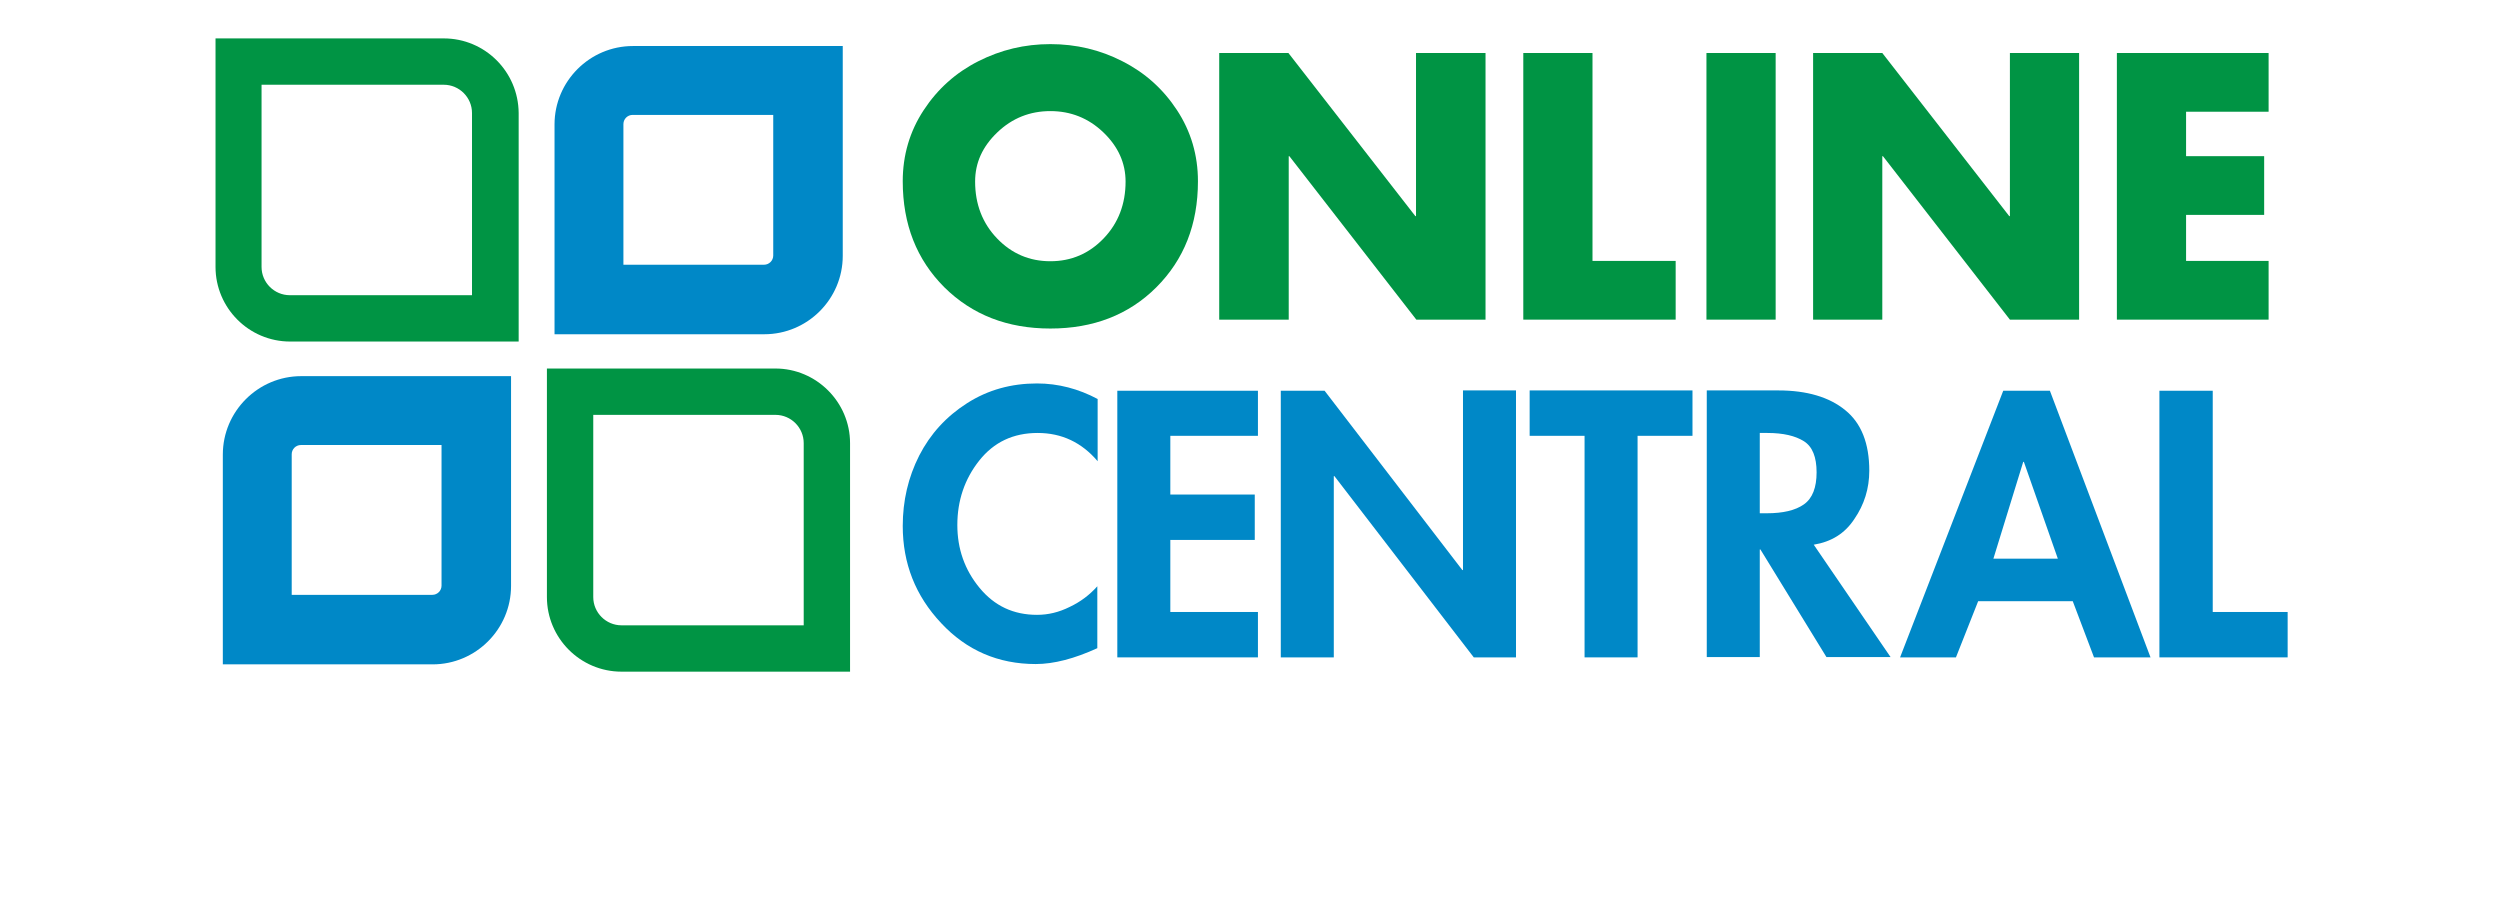 <?xml version="1.0" encoding="utf-8"?>
<!-- Generator: Adobe Illustrator 24.2.3, SVG Export Plug-In . SVG Version: 6.00 Build 0)  -->
<svg version="1.1" id="Layer_1" xmlns="http://www.w3.org/2000/svg" xmlns:xlink="http://www.w3.org/1999/xlink" x="0px" y="0px"
	 viewBox="0 0 787.6 283.7" style="enable-background:new 0 0 787.6 283.7;" xml:space="preserve">
<style type="text/css">
	.st0{fill:#009444;}
	.st1{fill:#0088C7;}
</style>
<g>
	<g>
		<g>
			<g>
				<path class="st0" d="M139.8,12.1H82.4H67.9v14.6v57.4c0,12.9,10.5,23.5,23.5,23.5h57.4h14.6V93V35.6
					C163.3,22.6,152.8,12.1,139.8,12.1z M91.3,93c-4.9,0-8.9-4-8.9-8.9V26.7h57.4c4.9,0,8.9,4,8.9,8.9V93H91.3z"/>
				<path class="st0" d="M244.3,116.1h-57.4h-14.6v14.6v57.4c0,12.9,10.5,23.5,23.5,23.5h57.4h14.6V197v-57.4
					C267.8,126.7,257.2,116.1,244.3,116.1z M195.8,197c-4.9,0-8.9-4-8.9-8.9v-57.4h57.4c4.9,0,8.9,4,8.9,8.9V197H195.8z"/>
			</g>
			<g>
				<path class="st1" d="M199.4,14.5c-13.6,0-24.7,11.1-24.7,24.7v66.1h66.1c13.6,0,24.7-11.1,24.7-24.7V14.5H199.4z M196.4,39.1
					c0-1.6,1.3-2.9,2.9-2.9h44.3v44.3c0,1.6-1.3,2.9-2.9,2.9h-44.3V39.1z"/>
				<path class="st1" d="M94.9,118.5c-13.6,0-24.7,11.1-24.7,24.7v66.1h66.1c13.6,0,24.7-11.1,24.7-24.7v-66.1H94.9z M91.9,143.1
					c0-1.6,1.3-2.9,2.9-2.9h44.3v44.3c0,1.6-1.3,2.9-2.9,2.9H91.9V143.1z"/>
			</g>
		</g>
	</g>
	<g>
		<path class="st0" d="M308.2,19.3c7.1-3.6,14.6-5.4,22.7-5.4c8.1,0,15.7,1.8,22.7,5.4c7.1,3.6,12.8,8.7,17.2,15.4
			c4.4,6.7,6.6,14.2,6.6,22.4c0,13.6-4.4,24.7-13.1,33.4c-8.7,8.7-19.9,13-33.4,13c-13.5,0-24.6-4.3-33.4-13
			c-8.7-8.7-13.1-19.8-13.1-33.4c0-8.2,2.2-15.7,6.6-22.4C295.4,28,301.1,22.9,308.2,19.3z M347.6,41.7c-4.7-4.5-10.3-6.7-16.7-6.7
			s-12,2.2-16.7,6.7c-4.7,4.5-7,9.6-7,15.5c0,7.1,2.3,13.1,6.9,17.9c4.6,4.8,10.2,7.2,16.8,7.2c6.6,0,12.2-2.4,16.8-7.2
			c4.6-4.8,6.9-10.8,6.9-17.9C354.6,51.4,352.3,46.2,347.6,41.7z"/>
		<path class="st0" d="M384.1,100.7v-84h21.8l40,51.4h0.2V16.7H468v84h-21.8l-40-51.5h-0.2v51.5H384.1z"/>
		<path class="st0" d="M501.7,16.7v65.5h26.2v18.5h-48v-84H501.7z"/>
		<path class="st0" d="M559.4,16.7v84h-21.8v-84H559.4z"/>
		<path class="st0" d="M571.2,100.7v-84H593l40,51.4h0.2V16.7h21.8v84h-21.8l-40-51.5H593v51.5H571.2z"/>
		<path class="st0" d="M714.7,35.2h-26v14h24.6v18.5h-24.6v14.5h26v18.5h-47.8v-84h47.8V35.2z"/>
	</g>
	<g>
		<path class="st1" d="M345.8,125.7v19.6c-5-5.9-11.3-8.9-18.9-8.9c-7.7,0-13.8,2.9-18.4,8.7c-4.6,5.8-6.9,12.6-6.9,20.3
			c0,7.5,2.3,14.1,7,19.8c4.7,5.7,10.7,8.5,18.1,8.5c3.5,0,6.9-0.8,10.3-2.5c3.4-1.6,6.3-3.8,8.7-6.5v19.5c-7.2,3.3-13.7,5-19.4,5
			c-11.8,0-21.8-4.3-29.8-12.9c-8.1-8.6-12.1-18.8-12.1-30.6c0-7.9,1.7-15.3,5.2-22.2c3.5-6.8,8.5-12.3,15.1-16.5
			c6.6-4.2,13.9-6.2,22-6.2C333.4,120.8,339.8,122.5,345.8,125.7z"/>
		<path class="st1" d="M396.3,137.3h-27.6v18.5h26.6v14.3h-26.6v22.7h27.6v14.3h-44.3v-84h44.3V137.3z"/>
		<path class="st1" d="M403.5,207.1v-84h13.8l43.4,56.5h0.2V123h16.7v84.1h-13.3L420.4,150h-0.2v57.1H403.5z"/>
		<path class="st1" d="M515.9,137.3v69.8h-16.7v-69.8h-17.3V123h51.3v14.3H515.9z"/>
		<path class="st1" d="M571.4,171.6l24.2,35.4h-20.2l-20.8-33.9h-0.2v33.9h-16.7v-84h22.6c8.9,0,16,2.1,21,6.2
			c5.1,4.1,7.6,10.5,7.6,19.1c0,5.6-1.6,10.7-4.7,15.2C581.2,168.1,576.9,170.7,571.4,171.6z M554.4,136.4v25.3h2.2
			c5.1,0,9-0.9,11.7-2.8c2.7-1.9,4-5.3,4-10.1c0-4.8-1.3-8.1-4-9.8c-2.7-1.7-6.5-2.6-11.5-2.6H554.4z"/>
		<path class="st1" d="M653,189.4h-29.8l-7,17.7h-17.6l32.5-84h14.7l31.7,84h-17.8L653,189.4z M648.3,176l-10.7-30.5h-0.2L628,176
			H648.3z"/>
		<path class="st1" d="M697.1,123v69.8h23.6v14.3h-40.4v-84H697.1z"/>
	</g>
</g>
</svg>
